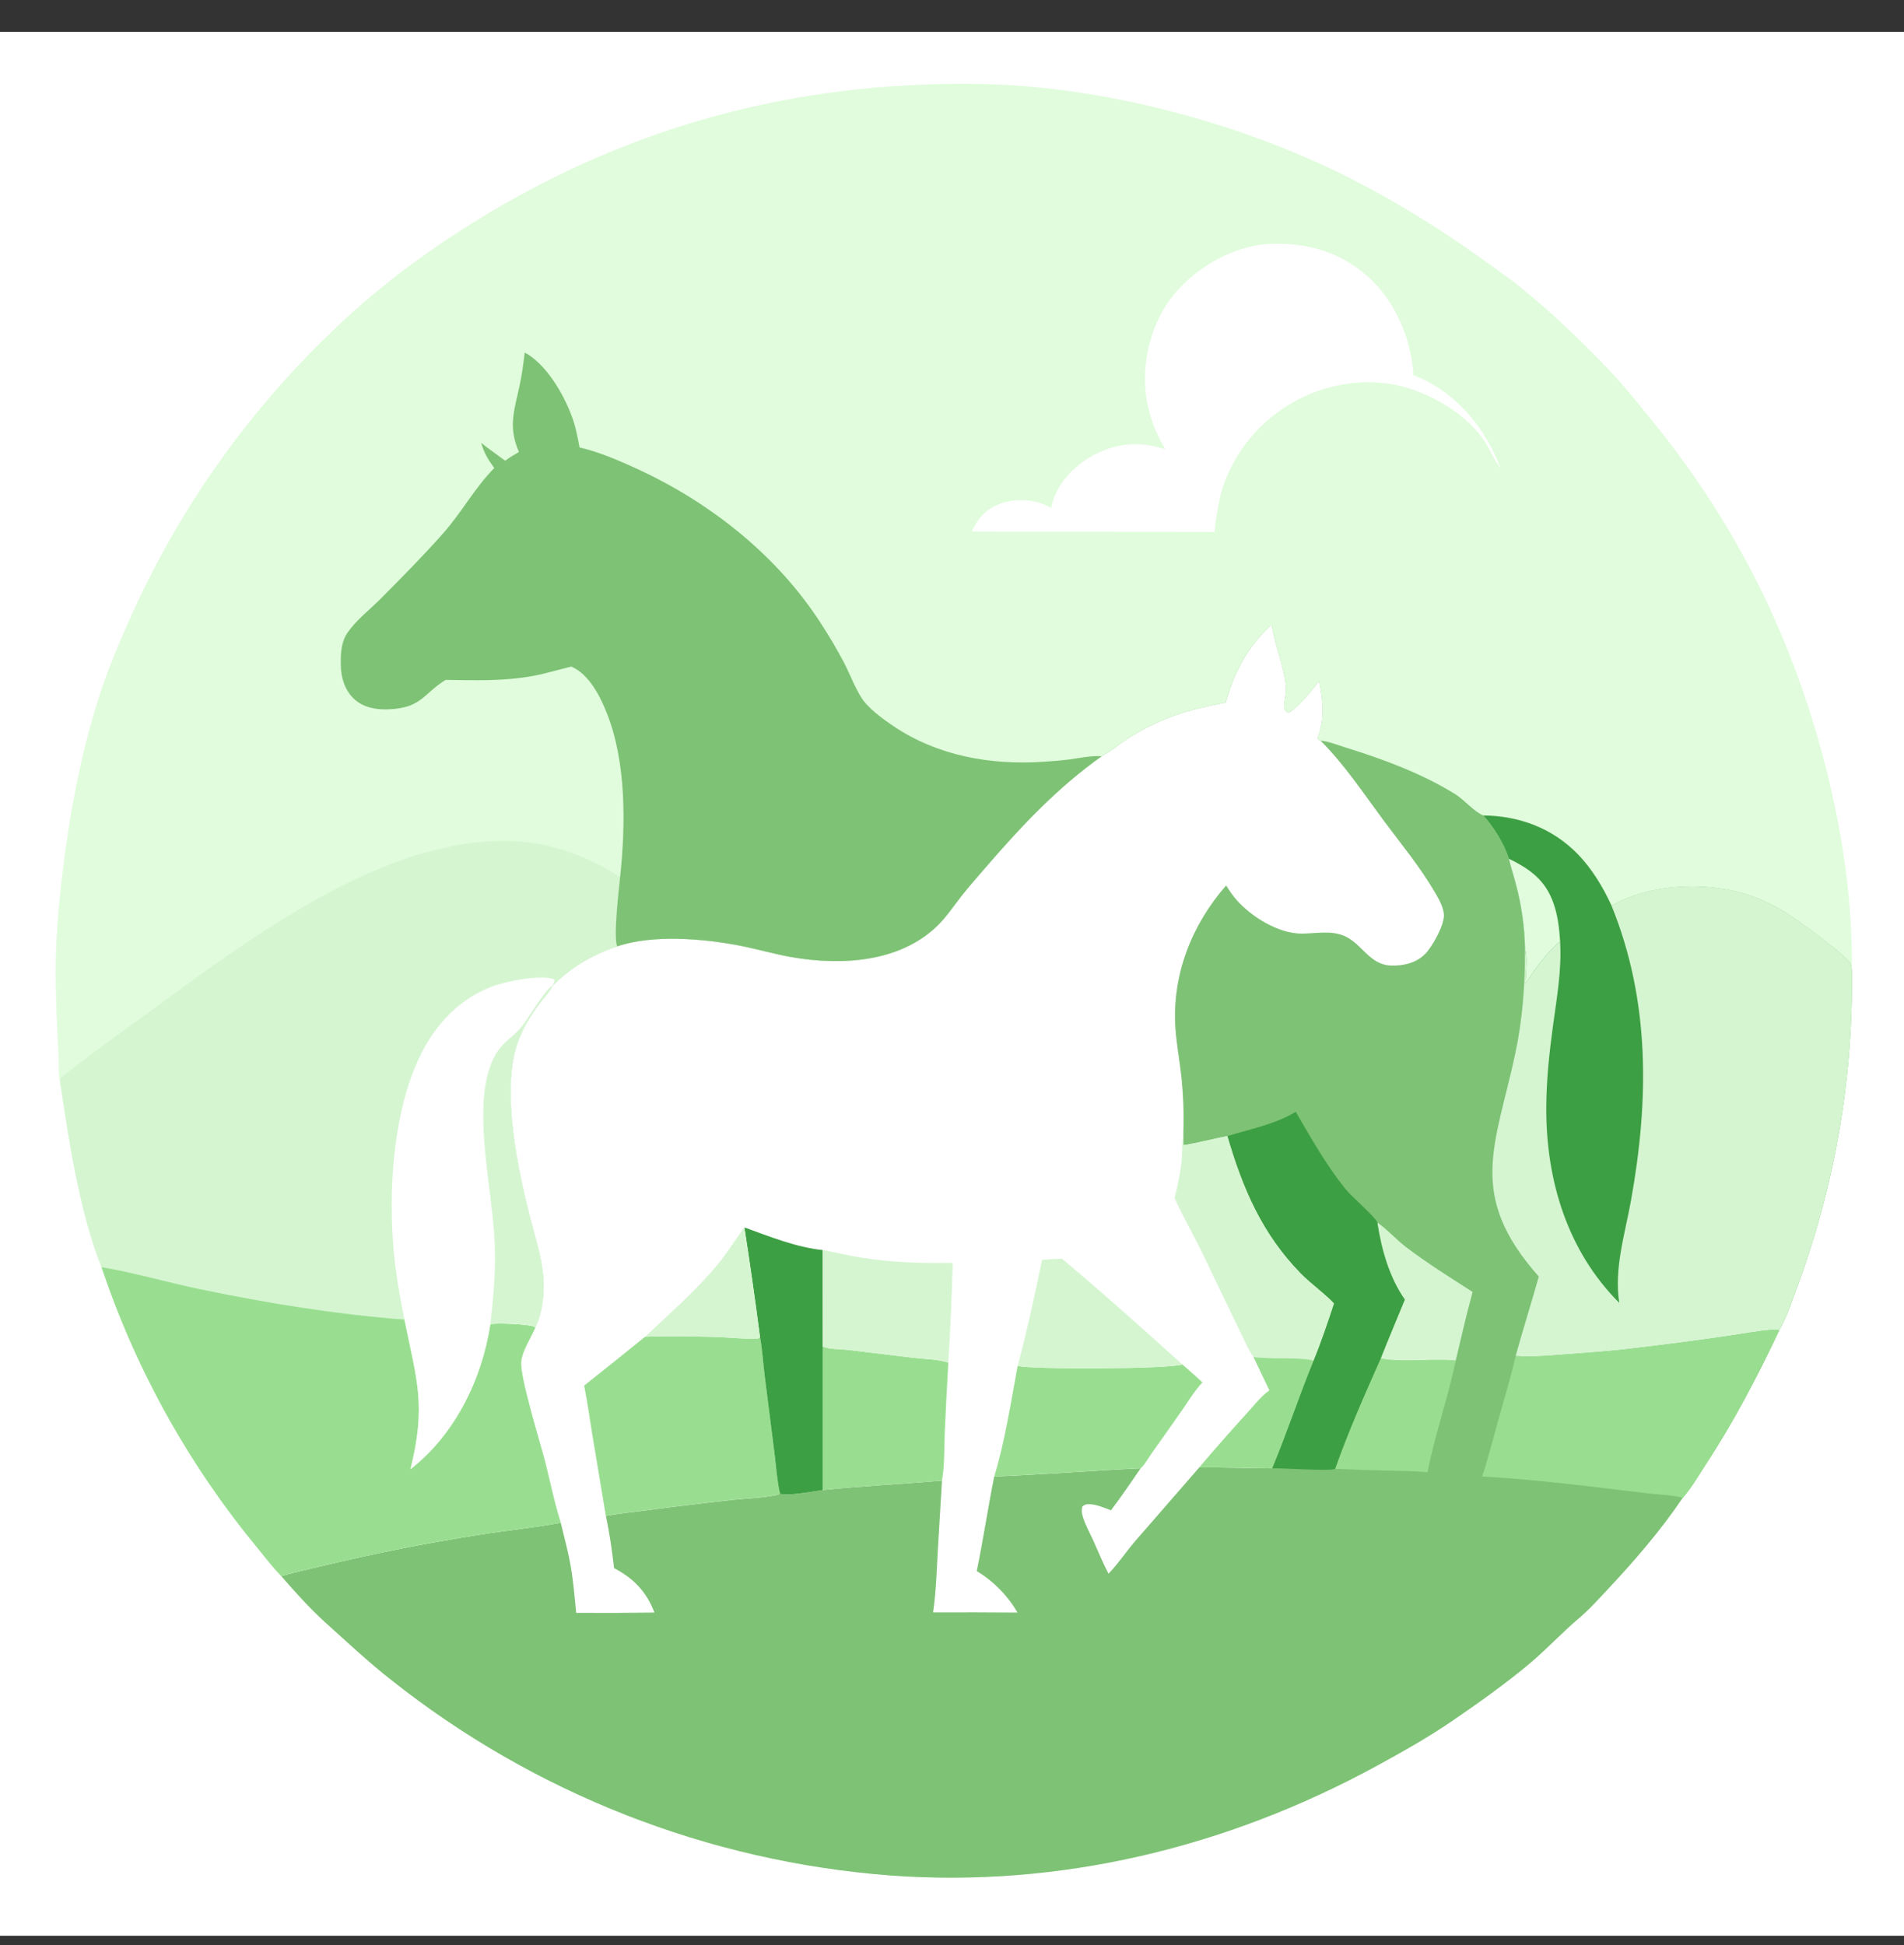 <svg width="46" height="47" viewBox="0 0 46 47" fill="none" xmlns="http://www.w3.org/2000/svg">
<rect x="0" y="0" width="46" height="47" fill="#333333" stroke="none"/>
<g clip-path="url(#clip0_1835_91874)">
<path d="M0 0.77H46V46.77H0V0.77Z" fill="white"/>
<path d="M1.447 26.1C1.405 25.969 1.427 25.727 1.419 25.586C1.378 24.817 1.338 24.062 1.346 23.29C1.356 22.439 1.445 21.609 1.552 20.766C1.727 19.392 2.011 17.99 2.447 16.675C2.627 16.13 2.853 15.599 3.083 15.074C3.155 14.91 3.228 14.747 3.304 14.585C3.38 14.423 3.457 14.262 3.537 14.102C3.617 13.942 3.698 13.783 3.782 13.624C3.865 13.466 3.951 13.309 4.038 13.153C4.125 12.997 4.214 12.842 4.306 12.688C4.397 12.534 4.49 12.382 4.584 12.23C4.679 12.079 4.776 11.928 4.874 11.779C4.973 11.63 5.073 11.482 5.175 11.335C5.278 11.188 5.381 11.043 5.487 10.898C5.593 10.754 5.7 10.611 5.809 10.47C5.919 10.328 6.029 10.188 6.142 10.049C6.255 9.91 6.369 9.772 6.485 9.636C6.601 9.5 6.718 9.365 6.838 9.232C6.957 9.099 7.078 8.967 7.2 8.837C7.323 8.706 7.447 8.578 7.572 8.45C7.698 8.323 7.825 8.197 7.954 8.073C9.038 7.014 10.234 6.115 11.523 5.321C15.239 3.03 19.24 1.969 23.6 2.028C26.563 2.067 29.85 2.933 32.503 4.247C33.078 4.538 33.641 4.852 34.192 5.187C34.743 5.522 35.28 5.878 35.803 6.255C36.118 6.481 36.439 6.703 36.74 6.946C37.443 7.512 38.104 8.146 38.733 8.792C39.146 9.217 39.514 9.668 39.885 10.129C40.123 10.418 40.353 10.714 40.575 11.016C40.798 11.318 41.012 11.626 41.218 11.939C41.425 12.252 41.623 12.57 41.812 12.893C42.002 13.217 42.183 13.545 42.355 13.878C43.799 16.66 44.786 20.297 44.739 23.441C44.742 23.601 44.742 23.76 44.741 23.92C44.739 24.08 44.736 24.239 44.731 24.399C44.726 24.559 44.72 24.718 44.711 24.878C44.702 25.037 44.692 25.197 44.68 25.356C44.667 25.515 44.654 25.674 44.638 25.833C44.622 25.992 44.604 26.151 44.585 26.31C44.565 26.468 44.544 26.627 44.521 26.785C44.498 26.943 44.473 27.101 44.447 27.258C44.42 27.416 44.391 27.573 44.361 27.73C44.331 27.886 44.299 28.043 44.265 28.199C44.231 28.355 44.196 28.511 44.159 28.666C44.121 28.822 44.082 28.976 44.041 29.131C44.001 29.285 43.958 29.439 43.914 29.593C43.87 29.746 43.823 29.899 43.776 30.052C43.728 30.204 43.678 30.356 43.627 30.507C43.576 30.659 43.523 30.809 43.468 30.959C43.324 31.349 43.191 31.783 42.986 32.144C42.449 33.278 41.885 34.356 41.196 35.406C41.025 35.667 40.857 35.961 40.65 36.194C40.121 36.978 39.493 37.705 38.847 38.395C38.614 38.643 38.376 38.91 38.112 39.127C37.729 39.457 37.382 39.827 36.998 40.156C36.448 40.627 35.654 41.193 35.048 41.605C34.474 41.994 33.866 42.335 33.257 42.667C29.656 44.63 25.619 45.615 21.514 45.313C21.377 45.303 21.24 45.291 21.104 45.278C20.967 45.265 20.831 45.251 20.695 45.235C20.559 45.22 20.423 45.203 20.287 45.185C20.151 45.167 20.015 45.148 19.88 45.127C19.744 45.107 19.609 45.085 19.474 45.062C19.339 45.039 19.204 45.014 19.069 44.989C18.934 44.963 18.8 44.937 18.666 44.908C18.532 44.88 18.398 44.851 18.264 44.821C18.131 44.79 17.997 44.758 17.864 44.725C17.731 44.692 17.599 44.658 17.466 44.623C17.334 44.587 17.202 44.55 17.07 44.512C16.938 44.474 16.807 44.435 16.676 44.395C16.545 44.354 16.415 44.313 16.284 44.27C16.154 44.227 16.024 44.183 15.895 44.138C15.766 44.093 15.637 44.046 15.508 43.998C15.38 43.951 15.252 43.902 15.124 43.852C14.996 43.802 14.869 43.751 14.743 43.699C14.616 43.646 14.49 43.593 14.364 43.538C14.238 43.483 14.113 43.427 13.989 43.37C13.864 43.313 13.74 43.255 13.616 43.196C13.493 43.136 13.37 43.076 13.248 43.014C13.125 42.952 13.003 42.889 12.882 42.826C12.761 42.762 12.64 42.697 12.52 42.63C12.4 42.564 12.281 42.497 12.162 42.429C12.043 42.36 11.925 42.291 11.807 42.22C11.69 42.15 11.573 42.078 11.457 42.005C11.341 41.932 11.225 41.859 11.111 41.784C10.996 41.709 10.882 41.633 10.768 41.556C10.655 41.479 10.542 41.401 10.43 41.322C10.319 41.243 10.207 41.163 10.097 41.081C9.986 41 9.877 40.918 9.768 40.835C9.659 40.752 9.551 40.667 9.444 40.582C8.891 40.15 8.374 39.66 7.851 39.193C7.479 38.852 7.124 38.461 6.795 38.078C6.562 37.841 6.356 37.561 6.143 37.305C6.042 37.181 5.942 37.056 5.844 36.929C5.745 36.803 5.648 36.676 5.553 36.548C5.457 36.419 5.363 36.29 5.271 36.159C5.178 36.029 5.087 35.897 4.997 35.765C4.908 35.632 4.819 35.499 4.733 35.364C4.646 35.23 4.561 35.094 4.478 34.958C4.394 34.821 4.312 34.684 4.232 34.545C4.151 34.407 4.072 34.268 3.995 34.128C3.918 33.987 3.842 33.846 3.768 33.705C3.694 33.563 3.621 33.42 3.55 33.277C3.48 33.133 3.41 32.989 3.343 32.844C3.275 32.699 3.209 32.553 3.145 32.407C3.08 32.26 3.018 32.113 2.957 31.965C2.896 31.817 2.836 31.669 2.779 31.519C2.721 31.37 2.665 31.22 2.611 31.069C2.557 30.919 2.504 30.768 2.453 30.616C1.915 29.264 1.662 27.542 1.447 26.1Z" fill="#E0FCDC"/>
<path d="M30.725 15.087C30.797 15.598 31.023 16.092 31.069 16.602C31.085 16.767 31.013 16.935 31.023 17.1C31.027 17.157 31.076 17.189 31.116 17.223C31.284 17.187 31.749 16.614 31.871 16.453C31.954 16.893 32.012 17.371 31.842 17.801C31.831 17.828 31.838 17.838 31.844 17.866L31.902 17.894C32.106 17.914 32.325 18.004 32.522 18.065C33.433 18.349 34.337 18.682 35.153 19.185C35.38 19.325 35.607 19.61 35.839 19.704C36.7 19.715 37.498 20.007 38.107 20.628C38.458 20.986 38.724 21.429 38.933 21.882C39.854 21.366 41.119 21.3 42.12 21.586C42.452 21.68 42.8 21.846 43.098 22.021C43.337 22.161 44.629 23.096 44.709 23.281C44.73 23.329 44.733 23.39 44.739 23.442C44.741 23.601 44.742 23.761 44.74 23.921C44.739 24.081 44.736 24.24 44.731 24.4C44.726 24.56 44.719 24.719 44.711 24.879C44.702 25.038 44.692 25.198 44.679 25.357C44.667 25.516 44.653 25.675 44.637 25.834C44.621 25.993 44.604 26.152 44.584 26.311C44.565 26.469 44.544 26.627 44.521 26.785C44.498 26.944 44.473 27.101 44.446 27.259C44.419 27.416 44.391 27.573 44.361 27.73C44.331 27.887 44.299 28.044 44.265 28.2C44.231 28.356 44.196 28.512 44.158 28.667C44.121 28.822 44.082 28.977 44.041 29.132C44 29.286 43.958 29.44 43.913 29.594C43.869 29.747 43.823 29.9 43.775 30.052C43.727 30.205 43.678 30.357 43.627 30.508C43.575 30.659 43.523 30.81 43.468 30.96C43.324 31.349 43.19 31.784 42.985 32.145C42.448 33.278 41.885 34.357 41.195 35.407C41.024 35.668 40.856 35.962 40.65 36.195C40.121 36.979 39.493 37.706 38.846 38.396C38.614 38.644 38.375 38.91 38.112 39.128C37.729 39.458 37.381 39.828 36.998 40.157C36.448 40.628 35.653 41.194 35.048 41.605C34.474 41.995 33.866 42.336 33.257 42.668C29.656 44.631 25.619 45.616 21.513 45.314C21.376 45.303 21.24 45.292 21.103 45.279C20.967 45.266 20.831 45.252 20.695 45.236C20.558 45.221 20.422 45.204 20.286 45.186C20.151 45.168 20.015 45.149 19.879 45.128C19.744 45.108 19.608 45.086 19.473 45.063C19.338 45.04 19.203 45.015 19.069 44.99C18.934 44.964 18.8 44.937 18.666 44.909C18.531 44.881 18.398 44.852 18.264 44.822C18.13 44.791 17.997 44.759 17.864 44.726C17.731 44.693 17.598 44.659 17.466 44.623C17.333 44.588 17.201 44.551 17.07 44.513C16.938 44.475 16.807 44.436 16.676 44.396C16.545 44.355 16.414 44.314 16.284 44.271C16.154 44.228 16.024 44.184 15.895 44.139C15.765 44.093 15.636 44.047 15.508 43.999C15.379 43.952 15.251 43.903 15.124 43.853C14.996 43.803 14.869 43.752 14.742 43.699C14.616 43.647 14.489 43.593 14.364 43.539C14.238 43.484 14.113 43.428 13.988 43.371C13.864 43.314 13.74 43.256 13.616 43.196C13.492 43.137 13.37 43.077 13.247 43.015C13.125 42.953 13.003 42.89 12.882 42.827C12.76 42.763 12.64 42.697 12.52 42.631C12.4 42.565 12.28 42.498 12.162 42.43C12.043 42.361 11.925 42.292 11.807 42.221C11.69 42.151 11.573 42.079 11.457 42.006C11.341 41.933 11.225 41.86 11.11 41.785C10.995 41.71 10.881 41.634 10.768 41.557C10.655 41.48 10.542 41.402 10.43 41.323C10.318 41.243 10.207 41.163 10.097 41.082C9.986 41.001 9.876 40.919 9.767 40.836C9.659 40.752 9.55 40.668 9.443 40.583C8.891 40.151 8.373 39.661 7.851 39.193C7.479 38.853 7.124 38.461 6.795 38.079C7.117 37.987 7.449 37.917 7.775 37.837C9.033 37.535 10.302 37.283 11.58 37.081C12.233 36.978 12.896 36.913 13.546 36.791C13.391 36.311 13.292 35.795 13.165 35.306C13.046 34.842 12.558 33.272 12.59 32.905C12.613 32.643 12.826 32.322 12.931 32.078C13.105 31.73 13.16 31.236 13.127 30.852C13.082 30.329 12.908 29.821 12.781 29.314C12.5 28.19 12.145 26.46 12.46 25.335C12.578 24.916 12.814 24.542 13.074 24.197C13.157 24.087 13.283 23.961 13.339 23.837C13.343 23.83 13.345 23.823 13.347 23.815C13.802 23.365 14.304 23.07 14.911 22.866C15.775 22.57 17.021 22.678 17.91 22.855C18.316 22.936 18.716 23.054 19.124 23.125C20.312 23.334 21.732 23.258 22.647 22.367C22.863 22.156 23.041 21.889 23.227 21.651C23.402 21.428 23.591 21.215 23.776 21C24.642 19.996 25.529 19.041 26.618 18.271C26.861 18.144 27.076 17.946 27.311 17.802C28.091 17.326 28.724 17.144 29.609 16.977C29.827 16.207 30.143 15.628 30.725 15.087Z" fill="#7EC275"/>
<path d="M30.725 15.087C30.797 15.598 31.023 16.092 31.07 16.602C31.085 16.767 31.013 16.935 31.024 17.1C31.027 17.157 31.076 17.189 31.117 17.223C31.284 17.187 31.749 16.614 31.871 16.453C31.955 16.893 32.013 17.371 31.842 17.801C31.831 17.828 31.839 17.838 31.845 17.866L31.902 17.894C32.483 18.472 32.942 19.17 33.429 19.826C33.855 20.399 34.319 20.958 34.677 21.577C34.766 21.73 34.878 21.929 34.884 22.109C34.891 22.361 34.599 22.884 34.424 23.056C34.205 23.27 33.9 23.341 33.601 23.329C33.074 23.306 32.905 22.79 32.467 22.609C32.147 22.477 31.791 22.555 31.456 22.557C30.891 22.562 30.241 22.155 29.877 21.746C29.78 21.636 29.7 21.518 29.623 21.394C28.789 22.346 28.313 23.555 28.397 24.835C28.422 25.215 28.493 25.594 28.537 25.972C28.586 26.427 28.604 26.883 28.59 27.34C28.591 27.45 28.591 27.56 28.59 27.67C28.951 27.616 29.299 27.516 29.656 27.45C30.02 28.705 30.494 29.811 31.422 30.762C31.676 31.021 31.984 31.23 32.232 31.493C32.079 31.958 31.921 32.424 31.735 32.877C31.384 33.736 31.092 34.622 30.735 35.477C30.148 35.473 29.56 35.45 28.973 35.456L27.425 37.236C27.206 37.491 27.014 37.782 26.782 38.023C26.64 37.755 26.527 37.472 26.402 37.196C26.32 37.017 26.215 36.833 26.16 36.644C26.135 36.557 26.125 36.489 26.148 36.402C26.191 36.358 26.232 36.345 26.292 36.343C26.471 36.338 26.676 36.429 26.841 36.491C27.09 36.162 27.323 35.818 27.557 35.477C26.377 35.532 25.199 35.627 24.02 35.675C23.867 36.434 23.755 37.2 23.598 37.959C23.648 37.989 23.698 38.022 23.747 38.056C23.795 38.089 23.843 38.124 23.889 38.161C23.936 38.198 23.981 38.236 24.025 38.276C24.069 38.316 24.112 38.356 24.153 38.399C24.195 38.441 24.235 38.484 24.274 38.529C24.313 38.574 24.35 38.62 24.386 38.667C24.422 38.714 24.456 38.762 24.489 38.812C24.522 38.861 24.553 38.911 24.583 38.962C23.903 38.957 23.223 38.955 22.543 38.958C22.616 38.457 22.63 37.948 22.658 37.443L22.758 35.774C21.8 35.856 20.834 35.904 19.878 36.001C19.69 36.029 18.981 36.158 18.851 36.089L18.838 36.061L18.811 36.109C18.454 36.194 18.048 36.2 17.682 36.241C16.98 36.318 16.278 36.404 15.578 36.497C15.266 36.538 14.946 36.568 14.637 36.626C14.728 37.037 14.787 37.47 14.836 37.888C15.31 38.137 15.619 38.457 15.811 38.961C15.181 38.97 14.551 38.973 13.921 38.969C13.883 38.598 13.854 38.22 13.79 37.852C13.729 37.496 13.632 37.142 13.547 36.791C13.391 36.311 13.292 35.795 13.166 35.306C13.046 34.842 12.558 33.272 12.59 32.905C12.614 32.643 12.826 32.322 12.931 32.078C13.105 31.73 13.161 31.236 13.127 30.852C13.083 30.329 12.908 29.821 12.781 29.314C12.5 28.19 12.145 26.46 12.461 25.335C12.578 24.916 12.814 24.542 13.074 24.197C13.157 24.087 13.283 23.961 13.34 23.837C13.343 23.83 13.345 23.823 13.348 23.815C13.803 23.365 14.304 23.07 14.911 22.866C15.775 22.57 17.021 22.678 17.91 22.855C18.317 22.936 18.717 23.054 19.125 23.125C20.312 23.334 21.732 23.258 22.647 22.367C22.864 22.156 23.041 21.889 23.228 21.651C23.403 21.428 23.591 21.215 23.776 21C24.642 19.996 25.53 19.041 26.618 18.271C26.861 18.144 27.076 17.946 27.312 17.802C28.091 17.326 28.724 17.144 29.61 16.977C29.828 16.207 30.143 15.628 30.725 15.087Z" fill="white"/>
<path d="M18.362 32.309C18.419 32.612 18.435 32.925 18.473 33.23L18.716 35.154C18.753 35.452 18.773 35.767 18.838 36.061L18.811 36.108C18.454 36.193 18.048 36.199 17.682 36.24C16.979 36.317 16.278 36.403 15.577 36.496C15.266 36.537 14.945 36.567 14.637 36.625L14.308 34.651C14.244 34.26 14.191 33.866 14.113 33.477C14.606 33.087 15.097 32.693 15.585 32.297C16.171 32.273 16.776 32.288 17.363 32.304C17.527 32.308 18.196 32.367 18.315 32.337C18.332 32.332 18.346 32.319 18.362 32.309Z" fill="#99DE90"/>
<path d="M24.585 33.004C25.056 33.092 28.153 33.08 28.568 32.968C28.73 33.111 28.894 33.252 29.051 33.4C28.86 33.603 28.708 33.857 28.549 34.086C28.31 34.429 28.069 34.77 27.826 35.111C27.756 35.208 27.649 35.406 27.556 35.476C26.377 35.531 25.199 35.626 24.02 35.674C24.267 34.886 24.433 33.829 24.585 33.004Z" fill="#99DE90"/>
<path d="M28.59 27.339C28.591 27.449 28.59 27.559 28.59 27.669C28.951 27.615 29.298 27.516 29.656 27.449C30.02 28.704 30.494 29.811 31.421 30.761C31.675 31.021 31.984 31.23 32.231 31.492C32.078 31.957 31.921 32.423 31.735 32.877C31.482 32.782 30.658 32.847 30.283 32.786C30.15 32.598 30.044 32.344 29.942 32.135L29.385 30.98C29.232 30.664 29.085 30.343 28.925 30.03C28.741 29.67 28.542 29.316 28.377 28.946C28.455 28.628 28.527 28.306 28.554 27.979C28.571 27.766 28.554 27.549 28.59 27.339Z" fill="#D5F5D1"/>
<path d="M19.878 32.533C20.026 32.602 20.29 32.594 20.459 32.612L22.068 32.806C22.329 32.837 22.61 32.837 22.862 32.909L22.893 32.917C22.899 32.919 22.905 32.921 22.911 32.923C22.878 33.495 22.849 34.067 22.824 34.639C22.809 35.007 22.824 35.413 22.757 35.774C21.799 35.856 20.834 35.904 19.878 36.001L19.878 32.533Z" fill="#99DE90"/>
<path d="M17.983 29.655C18.576 29.872 19.246 30.14 19.877 30.203L19.878 32.533L19.878 36.001C19.69 36.029 18.98 36.158 18.85 36.089L18.838 36.061C18.773 35.768 18.753 35.453 18.716 35.154L18.473 33.231C18.435 32.925 18.419 32.613 18.362 32.31C18.247 31.424 18.121 30.539 17.983 29.655Z" fill="#3D9F43"/>
<path d="M19.877 30.203C20.188 30.259 20.493 30.337 20.805 30.386C21.535 30.5 22.28 30.528 23.018 30.512C22.997 31.316 22.961 32.12 22.911 32.923C22.905 32.921 22.899 32.919 22.893 32.917L22.862 32.908C22.61 32.836 22.329 32.836 22.068 32.806L20.46 32.612C20.291 32.593 20.027 32.602 19.878 32.533L19.877 30.203Z" fill="#D5F5D1"/>
<path d="M25.174 30.443C25.334 30.423 25.496 30.42 25.657 30.413C26.65 31.241 27.607 32.104 28.568 32.969C28.153 33.081 25.056 33.092 24.585 33.005C24.811 32.165 25.002 31.295 25.174 30.443Z" fill="#D5F5D1"/>
<path d="M15.585 32.297C16.188 31.725 16.817 31.186 17.347 30.54C17.577 30.261 17.77 29.947 17.984 29.655C18.121 30.539 18.247 31.424 18.362 32.31C18.346 32.319 18.332 32.333 18.315 32.337C18.196 32.368 17.527 32.309 17.363 32.305C16.776 32.289 16.171 32.273 15.585 32.297Z" fill="#D5F5D1"/>
<path d="M30.284 32.786C30.659 32.847 31.482 32.782 31.735 32.877C31.384 33.736 31.092 34.621 30.735 35.477C30.148 35.472 29.56 35.449 28.973 35.455C29.346 35.015 29.726 34.582 30.115 34.156C30.287 33.967 30.46 33.74 30.668 33.592C30.538 33.325 30.41 33.056 30.284 32.786Z" fill="#99DE90"/>
<path d="M35.839 19.703C36.7 19.714 37.498 20.006 38.107 20.627C38.458 20.985 38.724 21.428 38.933 21.881C39.854 21.365 41.119 21.299 42.12 21.585C42.452 21.68 42.8 21.846 43.098 22.02C43.337 22.16 44.629 23.095 44.709 23.28C44.73 23.328 44.733 23.389 44.739 23.441C44.741 23.601 44.742 23.76 44.74 23.92C44.739 24.08 44.736 24.239 44.731 24.399C44.726 24.559 44.719 24.718 44.711 24.878C44.702 25.038 44.692 25.197 44.679 25.356C44.667 25.515 44.653 25.674 44.637 25.834C44.621 25.992 44.604 26.151 44.584 26.31C44.565 26.468 44.544 26.627 44.521 26.785C44.498 26.943 44.473 27.101 44.446 27.258C44.419 27.416 44.391 27.573 44.361 27.73C44.331 27.887 44.299 28.043 44.265 28.199C44.231 28.355 44.196 28.511 44.158 28.666C44.121 28.822 44.082 28.977 44.041 29.131C44 29.285 43.958 29.439 43.913 29.593C43.869 29.746 43.823 29.899 43.775 30.052C43.727 30.204 43.678 30.356 43.627 30.507C43.575 30.659 43.522 30.809 43.468 30.959C43.324 31.349 43.19 31.784 42.985 32.144C42.946 32.13 42.92 32.124 42.878 32.127C42.476 32.153 42.064 32.236 41.665 32.292C40.834 32.412 40 32.52 39.166 32.614C38.738 32.659 38.308 32.689 37.88 32.721C37.469 32.752 37.027 32.796 36.617 32.763C36.795 32.121 36.997 31.485 37.177 30.843C35.428 28.874 36.129 27.691 36.605 25.473C36.787 24.625 36.844 23.81 36.844 22.943C36.84 22.68 36.82 22.417 36.784 22.156C36.748 21.894 36.696 21.636 36.629 21.381C36.575 21.169 36.503 20.961 36.454 20.748C36.337 20.378 36.093 19.994 35.839 19.703Z" fill="#D5F5D1"/>
<path d="M35.839 19.703C36.7 19.714 37.498 20.006 38.107 20.627C38.458 20.985 38.724 21.428 38.933 21.881C39.873 24.19 39.838 26.598 39.403 29.014C39.256 29.829 38.992 30.647 39.121 31.479C37.868 30.226 37.356 28.528 37.357 26.789C37.358 26.115 37.429 25.448 37.52 24.781C37.612 24.103 37.733 23.432 37.691 22.746C37.472 22.915 37.237 23.222 37.071 23.448C36.996 23.549 36.934 23.661 36.851 23.755C36.858 23.573 36.912 23.09 36.844 22.943C36.84 22.68 36.82 22.417 36.784 22.156C36.748 21.894 36.696 21.636 36.629 21.381C36.575 21.169 36.503 20.961 36.454 20.748C36.337 20.378 36.093 19.994 35.839 19.703Z" fill="#3D9F43"/>
<path d="M36.455 20.748C36.973 21.002 37.341 21.27 37.535 21.833C37.638 22.13 37.672 22.434 37.692 22.746C37.472 22.915 37.237 23.222 37.071 23.448C36.997 23.549 36.934 23.661 36.852 23.756C36.859 23.573 36.912 23.091 36.845 22.944C36.84 22.68 36.82 22.417 36.784 22.156C36.748 21.895 36.697 21.636 36.629 21.381C36.575 21.169 36.504 20.961 36.455 20.748Z" fill="#E0FCDC"/>
<path d="M36.617 32.763C37.028 32.796 37.47 32.752 37.88 32.721C38.309 32.689 38.739 32.659 39.166 32.614C40.001 32.52 40.834 32.412 41.665 32.292C42.065 32.236 42.477 32.153 42.879 32.127C42.921 32.124 42.947 32.13 42.986 32.144C42.449 33.278 41.885 34.356 41.196 35.406C41.025 35.667 40.857 35.961 40.65 36.194C40.522 36.129 39.979 36.103 39.805 36.082C38.469 35.919 37.154 35.752 35.81 35.673C35.958 35.222 36.074 34.755 36.202 34.298C36.344 33.789 36.502 33.279 36.617 32.763Z" fill="#99DE90"/>
<path d="M31.304 26.862C31.675 27.498 32.033 28.136 32.493 28.713C32.65 28.911 33.217 29.393 33.279 29.539C33.375 30.177 33.567 30.866 33.943 31.399C33.75 31.874 33.548 32.344 33.361 32.821C32.974 33.695 32.576 34.588 32.259 35.49C32.133 35.552 30.993 35.467 30.735 35.477C31.092 34.621 31.384 33.736 31.735 32.877C31.921 32.424 32.078 31.957 32.231 31.492C31.984 31.23 31.675 31.021 31.422 30.761C30.494 29.811 30.02 28.704 29.656 27.449C30.194 27.282 30.824 27.16 31.304 26.862Z" fill="#3D9F43"/>
<path d="M33.361 32.821C33.726 32.919 34.7 32.823 35.17 32.872C34.982 33.782 34.664 34.666 34.488 35.574C34.208 35.54 33.915 35.543 33.633 35.535C33.175 35.525 32.717 35.51 32.259 35.49C32.576 34.588 32.974 33.695 33.361 32.821Z" fill="#99DE90"/>
<path d="M33.279 29.539C33.53 29.716 33.735 29.954 33.98 30.14C34.495 30.53 35.036 30.866 35.578 31.216C35.428 31.764 35.299 32.319 35.17 32.872C34.7 32.823 33.726 32.919 33.361 32.821C33.548 32.344 33.75 31.874 33.943 31.399C33.567 30.866 33.375 30.177 33.279 29.539Z" fill="#D5F5D1"/>
<path d="M1.447 26.1L1.463 26.049C2.145 25.495 2.878 24.983 3.587 24.463C5.634 22.964 8.151 21.079 10.649 20.504C12.281 20.128 13.548 20.294 14.982 21.188C14.953 21.486 14.813 22.631 14.911 22.865C14.304 23.069 13.802 23.365 13.348 23.815C13.345 23.822 13.343 23.829 13.339 23.837C13.283 23.961 13.157 24.087 13.074 24.197C12.814 24.541 12.578 24.916 12.46 25.335C12.145 26.46 12.5 28.189 12.781 29.313C12.908 29.82 13.082 30.328 13.127 30.851C13.16 31.235 13.105 31.73 12.931 32.078C12.826 32.322 12.613 32.642 12.59 32.904C12.558 33.271 13.046 34.841 13.165 35.305C13.292 35.795 13.391 36.311 13.547 36.791C12.897 36.912 12.234 36.978 11.58 37.081C10.302 37.283 9.033 37.535 7.775 37.836C7.449 37.916 7.117 37.986 6.795 38.079C6.562 37.842 6.355 37.561 6.143 37.305C6.042 37.181 5.942 37.056 5.843 36.93C5.745 36.804 5.648 36.676 5.553 36.548C5.457 36.42 5.363 36.29 5.27 36.16C5.178 36.029 5.087 35.898 4.997 35.765C4.907 35.633 4.819 35.499 4.733 35.364C4.646 35.23 4.561 35.094 4.477 34.958C4.394 34.821 4.312 34.684 4.231 34.546C4.151 34.407 4.072 34.268 3.995 34.128C3.918 33.988 3.842 33.847 3.768 33.705C3.694 33.563 3.621 33.42 3.55 33.277C3.479 33.134 3.41 32.989 3.342 32.844C3.275 32.699 3.209 32.553 3.144 32.407C3.08 32.261 3.017 32.113 2.956 31.965C2.895 31.817 2.836 31.669 2.779 31.52C2.721 31.37 2.665 31.22 2.611 31.07C2.556 30.919 2.504 30.768 2.453 30.616C1.914 29.265 1.662 27.542 1.447 26.1Z" fill="#D5F5D1"/>
<path d="M2.453 30.616C3.252 30.751 4.038 30.983 4.832 31.149C6.449 31.486 8.124 31.757 9.771 31.883C10.076 33.373 10.299 33.954 9.917 35.497C10.988 34.665 11.648 33.32 11.846 31.993C11.979 31.957 12.798 31.993 12.904 32.053C12.919 32.062 12.922 32.067 12.931 32.078C12.826 32.322 12.614 32.642 12.59 32.904C12.558 33.271 13.046 34.841 13.166 35.305C13.292 35.795 13.391 36.311 13.547 36.791C12.897 36.912 12.234 36.978 11.58 37.081C10.302 37.283 9.034 37.535 7.775 37.836C7.449 37.916 7.117 37.986 6.795 38.078C6.562 37.841 6.355 37.561 6.143 37.305C6.042 37.181 5.942 37.056 5.844 36.93C5.745 36.803 5.648 36.676 5.553 36.548C5.457 36.419 5.363 36.29 5.271 36.16C5.178 36.029 5.087 35.898 4.997 35.765C4.908 35.632 4.819 35.499 4.733 35.364C4.646 35.23 4.561 35.094 4.478 34.958C4.394 34.821 4.312 34.684 4.232 34.545C4.151 34.407 4.072 34.268 3.995 34.128C3.918 33.988 3.842 33.847 3.768 33.705C3.694 33.563 3.621 33.42 3.55 33.277C3.479 33.133 3.41 32.989 3.343 32.844C3.275 32.699 3.209 32.553 3.145 32.407C3.08 32.26 3.018 32.113 2.957 31.965C2.896 31.817 2.836 31.669 2.779 31.519C2.721 31.37 2.665 31.22 2.611 31.07C2.557 30.919 2.504 30.768 2.453 30.616Z" fill="#99DE90"/>
<path d="M9.771 31.884C9.665 31.351 9.567 30.813 9.517 30.272C9.383 28.844 9.484 27.061 10.049 25.732C10.41 24.884 10.986 24.194 11.857 23.847C12.188 23.715 13.077 23.53 13.392 23.665C13.402 23.722 13.371 23.763 13.348 23.815C13.345 23.822 13.343 23.83 13.34 23.837C13.283 23.961 13.157 24.087 13.074 24.197C12.814 24.542 12.578 24.916 12.461 25.335C12.145 26.46 12.5 28.19 12.781 29.313C12.908 29.82 13.083 30.328 13.127 30.852C13.161 31.236 13.105 31.73 12.931 32.078C12.922 32.067 12.919 32.062 12.904 32.054C12.798 31.993 11.979 31.957 11.846 31.994C11.648 33.32 10.988 34.665 9.917 35.498C10.299 33.955 10.076 33.373 9.771 31.884Z" fill="white"/>
<path d="M11.845 31.993C11.934 31.278 11.986 30.585 11.942 29.864C11.873 28.714 11.48 27.008 11.795 25.917C11.849 25.728 11.916 25.551 12.03 25.388C12.187 25.162 12.417 25.027 12.59 24.822C12.766 24.612 13.155 23.922 13.347 23.814C13.345 23.822 13.342 23.829 13.339 23.836C13.283 23.96 13.157 24.087 13.074 24.197C12.813 24.541 12.578 24.916 12.46 25.335C12.145 26.46 12.5 28.189 12.781 29.313C12.908 29.82 13.082 30.328 13.127 30.851C13.16 31.235 13.105 31.73 12.931 32.077C12.922 32.067 12.918 32.062 12.904 32.053C12.798 31.993 11.978 31.957 11.845 31.993Z" fill="#D5F5D1"/>
<path d="M12.677 8.521C12.713 8.539 12.749 8.559 12.783 8.581C13.264 8.901 13.661 9.604 13.843 10.139C13.918 10.357 13.958 10.585 14.002 10.811C14.47 10.92 14.908 11.108 15.343 11.306C17.129 12.117 18.768 13.405 19.836 15.067C20.035 15.373 20.22 15.687 20.391 16.009C20.537 16.289 20.715 16.775 20.918 16.999C21.108 17.208 21.346 17.382 21.579 17.54C22.657 18.267 23.928 18.488 25.206 18.406C25.414 18.394 25.621 18.376 25.827 18.35C26.075 18.317 26.348 18.256 26.598 18.27C26.604 18.27 26.611 18.27 26.618 18.271C25.529 19.041 24.642 19.996 23.776 21C23.591 21.215 23.402 21.428 23.227 21.651C23.041 21.889 22.863 22.156 22.647 22.367C21.732 23.258 20.312 23.334 19.124 23.125C18.716 23.054 18.316 22.936 17.91 22.855C17.021 22.678 15.774 22.57 14.911 22.866C14.813 22.632 14.953 21.487 14.982 21.188C15.116 19.937 15.134 18.428 14.665 17.24C14.502 16.826 14.235 16.292 13.803 16.105C13.495 16.178 13.196 16.273 12.884 16.33C12.172 16.461 11.483 16.438 10.765 16.427C10.216 16.769 10.189 17.106 9.385 17.138C9.084 17.15 8.774 17.097 8.548 16.881C8.322 16.665 8.236 16.358 8.233 16.054C8.23 15.8 8.24 15.526 8.383 15.308C8.587 14.996 8.926 14.737 9.19 14.473C9.706 13.954 10.229 13.426 10.713 12.878C11.156 12.377 11.466 11.791 11.941 11.309C11.792 11.105 11.695 10.943 11.625 10.7C11.812 10.851 12.013 10.988 12.206 11.132C12.309 11.051 12.424 10.988 12.537 10.922C12.276 10.312 12.417 9.945 12.551 9.327C12.609 9.06 12.644 8.791 12.677 8.521Z" fill="#7EC275"/>
<path d="M30.577 5.899L30.616 5.897C31.542 5.845 32.374 6.071 33.072 6.704C33.71 7.282 34.107 8.21 34.146 9.064C34.209 9.087 34.271 9.113 34.332 9.141C35.245 9.556 35.907 10.392 36.254 11.314C36.1 11.13 36.001 10.867 35.867 10.664C35.455 10.04 34.701 9.588 33.999 9.372C33.134 9.107 32.131 9.243 31.338 9.666C30.452 10.14 29.801 10.917 29.506 11.882C29.433 12.209 29.37 12.518 29.345 12.854L23.475 12.844C23.501 12.793 23.527 12.742 23.555 12.692C23.712 12.409 23.944 12.227 24.255 12.141C24.278 12.134 24.302 12.127 24.326 12.122C24.35 12.116 24.374 12.111 24.398 12.107C24.422 12.102 24.446 12.098 24.471 12.095C24.495 12.092 24.519 12.089 24.544 12.087C24.568 12.085 24.593 12.084 24.617 12.083C24.642 12.082 24.666 12.082 24.691 12.082C24.715 12.082 24.74 12.083 24.764 12.085C24.789 12.086 24.813 12.089 24.838 12.091C24.862 12.094 24.886 12.098 24.911 12.101C24.935 12.105 24.959 12.11 24.983 12.115C25.007 12.12 25.031 12.126 25.055 12.132C25.078 12.139 25.102 12.146 25.125 12.153C25.148 12.161 25.172 12.169 25.195 12.177C25.218 12.186 25.24 12.195 25.263 12.205C25.285 12.215 25.308 12.225 25.33 12.236C25.352 12.247 25.373 12.258 25.395 12.27C25.406 12.214 25.419 12.16 25.437 12.106C25.606 11.588 26.023 11.19 26.503 10.955C27.043 10.69 27.59 10.665 28.155 10.857C27.898 10.438 27.731 9.974 27.68 9.484C27.596 8.662 27.83 7.757 28.361 7.115C28.894 6.47 29.736 5.977 30.577 5.899Z" fill="white"/>
</g>
<defs>
<clipPath id="clip0_1835_91874">
<rect width="46" height="46" fill="white" transform="translate(0 0.77)"/>
</clipPath>
</defs>
</svg>
